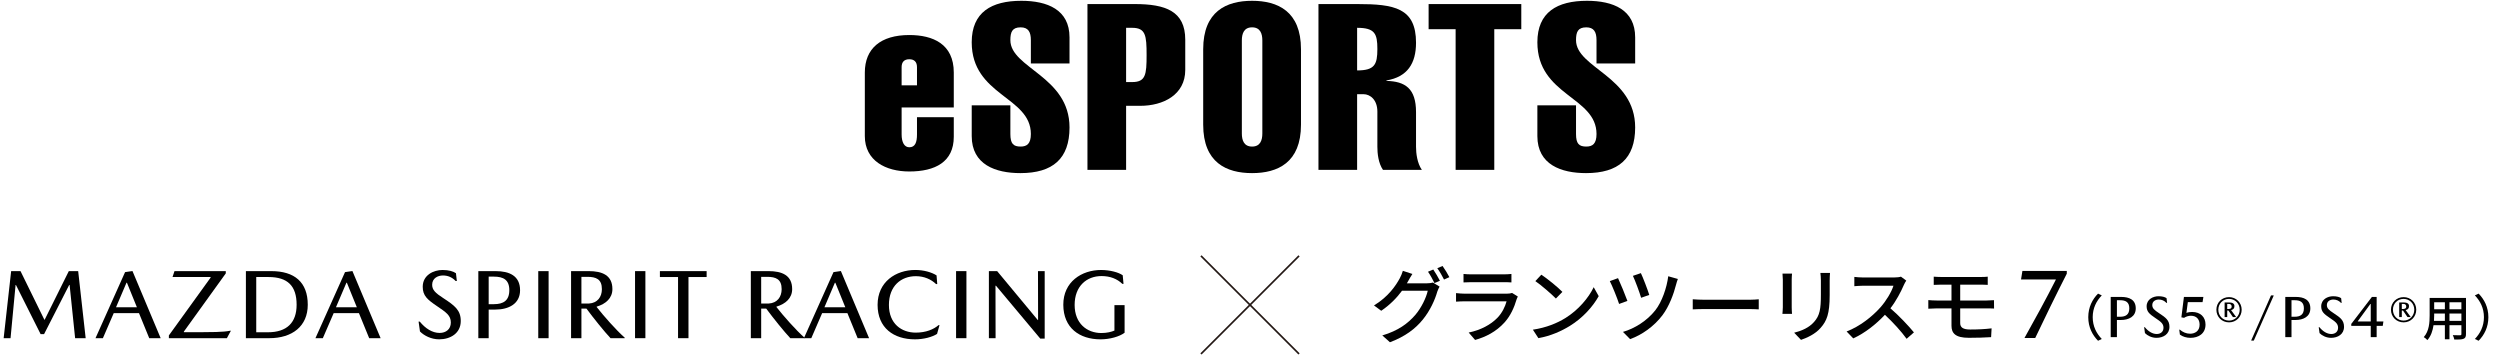 <?xml version="1.0" encoding="utf-8"?>
<!-- Generator: Adobe Illustrator 27.2.0, SVG Export Plug-In . SVG Version: 6.00 Build 0)  -->
<svg version="1.1" id="レイヤー_1" xmlns="http://www.w3.org/2000/svg" xmlns:xlink="http://www.w3.org/1999/xlink" x="0px"
	 y="0px" width="730px" height="105px" viewBox="0 0 730 105" enable-background="new 0 0 730 105" xml:space="preserve">
<g id="枠">
</g>
<g>
	<g>
		<g>
			<path d="M13.04,93.364l7.052-14.196h2.735l2.188,19.581h-3.08l-1.612-15.552h-0.115l-7.34,14.371H11.86L4.664,83.225H4.549
				L3.08,98.749H1.066l2.188-19.581h2.735l6.966,14.196H13.04z"/>
			<path d="M33.213,91.428l-3.167,7.321h-2.159l8.637-19.289l2.159-0.316l8.233,19.605h-3.339l-2.994-7.321
				C40.583,91.428,33.213,91.428,33.213,91.428z M39.979,89.729l-2.908-7.162h-0.144l-3.052,7.162H39.979z"/>
			<path d="M65.928,79.168v0.661l-12.24,16.996v0.173c9.274,0,11.261,0,13.565-0.432h0.173l-1.181,2.181H49.31v-0.803l12.183-16.878
				v-0.173H50.376l0.576-1.725C50.952,79.168,65.928,79.168,65.928,79.168z"/>
			<path d="M89.868,88.987c0,6.308-4.579,9.762-11.221,9.762h-6.845V79.168h7.449C85.95,79.168,89.868,82.362,89.868,88.987z
				 M86.612,88.987c0-5.502-2.617-8.094-8.195-8.094h-3.594v16.131h3.393C83.765,97.024,86.612,94.23,86.612,88.987z"/>
			<path d="M97.436,91.428l-3.167,7.321H92.11l8.637-19.289l2.159-0.316l8.233,19.605H107.8l-2.994-7.321
				C104.806,91.428,97.436,91.428,97.436,91.428z M104.201,89.729l-2.908-7.162h-0.144l-3.052,7.162H104.201z"/>
			<path d="M129.335,80.439c-1.5,0-3.144,0.806-3.144,2.705c0,1.525,0.952,2.417,3.259,3.914c3.341,2.187,5.093,3.511,5.093,6.676
				c0,3.597-3.045,5.351-6.304,5.351c-2.334,0-4.431-1.093-5.611-2.301l-0.403-2.877h0.346c1.639,2.014,3.679,3.309,5.784,3.309
				c1.875,0,3.288-1.093,3.288-3.05c0-2.072-1.413-2.993-4.038-4.777c-2.763-1.87-4.17-3.021-4.17-5.64
				c0-3.452,3.19-4.914,5.786-4.914c1.846,0,3.141,0.401,3.916,0.946l0.258,2.271h-0.344
				C132.015,80.957,130.777,80.439,129.335,80.439z"/>
			<path d="M151.86,84.752c0,4.006-3.369,5.645-7.244,5.645h-1.923v8.352h-3.021V79.17h5.088
				C148.663,79.17,151.86,80.488,151.86,84.752z M148.721,84.723c0-2.997-1.722-3.948-4.478-3.948h-1.55v8.041h1.55
				C146.97,88.816,148.721,87.778,148.721,84.723z"/>
			<path d="M160.193,98.749h-3.021V79.168h3.021V98.749z"/>
			<path d="M178.821,84.413c0,2.625-1.893,4.325-4.592,5.124v0.114c2.125,2.704,5.601,6.649,8.192,8.953v0.144h-4.145
				c-1.864-1.987-4.853-5.703-7.037-8.64h-1.466v8.64h-3.021V79.165h5.148C175.867,79.165,178.821,80.376,178.821,84.413z
				 M175.752,84.442c0-2.941-1.696-3.605-4.254-3.605h-1.725v7.786h2.242C174.43,88.48,175.752,86.72,175.752,84.442z"/>
			<path d="M188.454,98.749h-3.021V79.168h3.021V98.749z"/>
			<path d="M192.69,79.168h13.644v1.725h-5.299v17.856h-3.045V80.893h-5.299v-1.725H192.69z"/>
			<path d="M231.312,84.413c0,2.625-1.893,4.325-4.592,5.124v0.114c2.125,2.704,5.601,6.649,8.192,8.953v0.144h-4.145
				c-1.864-1.987-4.853-5.703-7.037-8.64h-1.466v8.64h-3.021V79.165h5.148C228.358,79.165,231.312,80.376,231.312,84.413z
				 M228.243,84.442c0-2.941-1.696-3.605-4.254-3.605h-1.725v7.786h2.242C226.921,88.48,228.243,86.72,228.243,84.442z"/>
			<path d="M240.068,91.428l-3.167,7.321h-2.159l8.637-19.289l2.159-0.316l8.233,19.605h-3.339l-2.994-7.321
				C247.438,91.428,240.068,91.428,240.068,91.428z M246.833,89.729l-2.908-7.162h-0.144l-3.052,7.162H246.833z"/>
			<path d="M267.427,80.646c-4.32,0-7.862,2.848-7.862,8.398c0,5.522,3.715,8.083,7.833,8.083c2.966,0,5.242-0.949,6.653-2.186
				h0.288l-0.72,2.561c-1.382,0.894-3.859,1.585-6.451,1.585c-6.221,0-10.912-3.341-10.912-10.071s5.325-10.187,11.027-10.187
				c2.419,0,4.752,0.663,6.192,1.586l0.202,2.531h-0.346C271.891,81.566,269.875,80.646,267.427,80.646z"/>
			<path d="M282.196,98.749h-3.021V79.168h3.021V98.749z"/>
			<path d="M303.093,79.165h1.956v19.703h-1.294L290.826,83.43h-0.144l0.029,15.319h-1.956V79.168h2.416l11.864,14.283h0.086
				L303.093,79.165z"/>
			<path d="M310.485,89.012c-0.029-6.734,5.38-10.176,11.018-10.176c2.618,0,5.123,0.686,6.333,1.544l0.23,2.502h-0.346
				c-1.499-1.439-3.514-2.273-6.074-2.273c-4.372,0-7.853,2.964-7.853,8.432c0,5.439,3.625,8.202,7.795,8.202
				c1.668,0,2.962-0.345,3.826-0.719v-7.425h2.968v8.058c-1.47,1.123-4.32,1.93-7.024,1.93
				C315.203,99.086,310.513,95.746,310.485,89.012z"/>
		</g>
		<g>
			<path d="M263.273,31.375v7.887c0,2.312,0.816,3.74,2.244,3.74c1.7,0,2.244-1.428,2.244-3.74v-5.031h10.743v5.711
				c0,7.344-5.439,10.131-12.987,10.131c-6.867,0-12.987-3.128-12.987-10.335V21.176c0-7.003,4.624-10.947,12.987-10.947
				c6.868,0,12.987,2.584,12.987,10.947v10.199H263.273z M267.76,24.916v-5.303c0-1.496-0.748-2.312-2.244-2.312
				s-2.244,0.816-2.244,2.312v5.303H267.76z"/>
			<path d="M301.012,18.524v-6.799c0-2.38-0.748-3.74-2.992-3.74c-2.448,0-2.992,1.36-2.992,3.74
				c0,8.159,17.271,10.539,17.271,25.497c0,9.111-4.896,13.327-14.347,13.327c-7.208,0-14.211-2.448-14.211-10.811v-8.975h11.287
				v8.363c0,2.855,0.884,3.671,2.992,3.671c1.836,0,2.992-0.816,2.992-3.671c0-10.947-17.271-11.151-17.271-26.79
				c0-8.771,5.78-12.103,14.483-12.103c7.615,0,14.075,2.584,14.075,10.675v7.615h-11.287V18.524z"/>
			<path d="M317.536,49.597V1.186h13.803c8.975,0,14.755,2.04,14.755,10.403v8.839c0,7.275-6.459,10.471-13.123,10.471h-4.147
				v18.698H317.536z M328.823,23.964h1.768c3.944,0,4.216-2.176,4.216-7.887s-0.272-7.955-4.216-7.955h-1.768V23.964z"/>
			<path d="M379.889,36.407c0,11.083-6.799,14.143-14.278,14.143s-14.278-3.06-14.278-14.143v-22.03
				c0-11.083,6.799-14.143,14.278-14.143s14.278,3.06,14.278,14.143L379.889,36.407L379.889,36.407z M362.619,38.99
				c0,1.972,0.612,3.808,2.992,3.808s2.992-1.836,2.992-3.808V11.793c0-1.972-0.612-3.808-2.992-3.808s-2.992,1.836-2.992,3.808
				V38.99z"/>
			<path d="M384.991,49.597V1.186h11.355c10.743,0,17.134,1.088,17.134,11.287c0,6.051-2.516,9.995-8.635,11.015v0.136
				c5.439,0.136,8.635,2.176,8.635,9.111v10.131c0,1.904,0.34,4.76,1.7,6.731h-11.355c-1.36-1.972-1.632-4.828-1.632-6.731V32.599
				c0-3.4-2.04-5.1-4.08-5.1h-1.835v22.098H384.991z M396.278,20.564c5.099,0,5.915-1.7,5.915-6.255
				c0-4.487-0.748-6.187-5.915-6.187V20.564z"/>
			<path d="M417.155,8.529V1.186h27.062v7.343h-7.887v41.068h-11.287V8.529H417.155z"/>
			<path d="M466.181,18.524v-6.799c0-2.38-0.748-3.74-2.992-3.74c-2.448,0-2.992,1.36-2.992,3.74c0,8.159,17.27,10.539,17.27,25.497
				c0,9.111-4.896,13.327-14.346,13.327c-7.208,0-14.21-2.448-14.21-10.811v-8.975h11.287v8.363c0,2.855,0.884,3.671,2.992,3.671
				c1.836,0,2.992-0.816,2.992-3.671c0-10.947-17.27-11.151-17.27-26.79c0-8.771,5.779-12.103,14.482-12.103
				c7.615,0,14.074,2.584,14.074,10.675v7.615h-11.287V18.524z"/>
		</g>
	</g>
	<g>
		<g>
			<g>
				<path d="M416.593,82.73c0.672,0,1.344-0.072,1.8-0.24l1.968,1.2c-0.24,0.384-0.504,0.984-0.672,1.464
					c-0.648,2.304-2.064,5.52-4.224,8.16c-2.208,2.712-5.112,4.92-9.6,6.624l-2.232-1.992c4.632-1.368,7.488-3.504,9.624-5.976
					c1.776-2.064,3.216-5.064,3.648-7.08h-7.512c-1.512,2.064-3.576,4.176-6.072,5.856l-2.112-1.56
					c4.176-2.52,6.408-5.832,7.536-7.944c0.288-0.504,0.696-1.464,0.888-2.16l2.784,0.912c-0.48,0.72-0.984,1.632-1.248,2.112
					c-0.12,0.216-0.216,0.408-0.36,0.624H416.593z M418.513,78.698c0.6,0.864,1.464,2.352,1.944,3.288l-1.584,0.672
					c-0.48-0.96-1.248-2.4-1.896-3.312L418.513,78.698z M421.225,77.666c0.648,0.888,1.56,2.4,1.992,3.264l-1.56,0.696
					c-0.504-1.032-1.296-2.4-1.968-3.312L421.225,77.666z"/>
				<path d="M443.209,86.594c-0.12,0.264-0.312,0.624-0.36,0.816c-0.696,2.352-1.752,4.776-3.528,6.744
					c-2.472,2.736-5.52,4.248-8.592,5.112l-1.872-2.16c3.48-0.72,6.432-2.28,8.4-4.32c1.368-1.416,2.232-3.216,2.664-4.8h-12.216
					c-0.576,0-1.632,0.024-2.544,0.096v-2.496c0.936,0.096,1.848,0.168,2.544,0.168h12.288c0.648,0,1.224-0.096,1.536-0.216
					L443.209,86.594z M427.345,79.994c0.648,0.072,1.512,0.12,2.28,0.12h9.36c0.768,0,1.752-0.048,2.352-0.12v2.472
					c-0.6-0.048-1.56-0.072-2.376-0.072h-9.336c-0.744,0-1.608,0.024-2.28,0.072L427.345,79.994L427.345,79.994z"/>
				<path d="M457.033,92.906c3.864-2.376,6.864-5.976,8.328-9.048l1.464,2.616c-1.728,3.096-4.68,6.384-8.424,8.688
					c-2.424,1.488-5.472,2.904-9.192,3.576l-1.608-2.472C451.609,95.666,454.729,94.322,457.033,92.906z M456.217,85.226
					l-1.896,1.944c-1.248-1.272-4.224-3.864-6-5.088l1.752-1.872C451.777,81.338,454.873,83.834,456.217,85.226z"/>
				<path d="M475.201,87.866l-2.424,0.888c-0.48-1.536-2.088-5.52-2.712-6.672l2.4-0.864
					C473.137,82.634,474.625,86.258,475.201,87.866z M489.937,81.458c-0.216,0.504-0.384,1.152-0.504,1.584
					c-0.72,2.832-2.04,6.408-4.008,9.024c-2.496,3.288-6.024,5.736-9.432,6.96l-2.088-2.112c3.36-0.96,7.008-3.216,9.432-6.288
					c1.968-2.496,3.36-6.6,3.792-9.96L489.937,81.458z M481.585,86.114l-2.376,0.84c-0.408-1.44-1.752-5.064-2.4-6.408l2.328-0.792
					C479.713,80.93,481.153,84.674,481.585,86.114z"/>
				<path d="M494.282,87.386c0.768,0.072,2.256,0.144,3.552,0.144h13.032c1.176,0,2.112-0.096,2.688-0.144v2.952
					c-0.528-0.024-1.608-0.096-2.664-0.096h-13.056c-1.344,0-2.76,0.048-3.552,0.096V87.386z"/>
				<path d="M523.274,79.898c-0.048,0.504-0.096,1.104-0.096,1.776v8.04c0,0.624,0.048,1.464,0.096,1.944h-2.808
					c0.024-0.408,0.12-1.248,0.12-1.944v-8.04c0-0.432-0.048-1.272-0.096-1.776H523.274z M534.362,79.706
					c-0.048,0.624-0.096,1.344-0.096,2.208v4.272c0,5.496-0.864,7.536-2.64,9.552c-1.56,1.824-3.984,2.904-5.736,3.504l-1.992-2.088
					c2.28-0.576,4.344-1.488,5.808-3.144c1.68-1.896,1.992-3.768,1.992-7.968v-4.128c0-0.864-0.072-1.584-0.144-2.208
					C531.554,79.706,534.362,79.706,534.362,79.706z"/>
				<path d="M556.634,81.938c-0.168,0.24-0.528,0.84-0.696,1.248c-0.84,1.968-2.256,4.68-3.936,6.84
					c2.472,2.112,5.376,5.208,6.864,7.032l-2.136,1.872c-1.56-2.16-3.96-4.8-6.336-7.008c-2.568,2.736-5.784,5.304-9.24,6.888
					l-1.944-2.016c3.888-1.488,7.488-4.368,9.864-7.032c1.632-1.824,3.24-4.464,3.816-6.336h-8.808c-0.936,0-2.232,0.12-2.616,0.144
					v-2.712c0.48,0.072,1.872,0.168,2.616,0.168h8.904c0.888,0,1.68-0.096,2.088-0.24L556.634,81.938z"/>
				<path d="M572.378,94.346c0,1.272,0.84,1.872,2.928,1.872c2.208,0,4.248-0.096,6.24-0.336l-0.144,2.568
					c-1.752,0.12-4.224,0.192-6.504,0.192c-3.96,0-5.064-1.368-5.064-3.528V90.05h-4.344c-0.648,0-1.728,0.048-2.424,0.096v-2.52
					c0.672,0.072,1.728,0.12,2.424,0.12h4.344v-4.632h-2.952c-0.84,0-1.56,0.024-2.232,0.072v-2.4
					c0.672,0.048,1.392,0.096,2.232,0.096h11.472c0.792,0,1.512-0.024,2.064-0.096v2.4c-0.6-0.024-1.2-0.072-2.064-0.072h-5.976
					v4.632h7.728c0.504,0,1.56-0.048,2.136-0.096l0.024,2.448c-0.624-0.048-1.584-0.048-2.112-0.048h-7.776L572.378,94.346
					L572.378,94.346z"/>
				<path d="M600.335,81.606H590.14l0.403-2.493h12.96v0.802c-2.909,5.695-6.624,13.3-9.216,18.774h-3.139
					C594.085,93.445,597.513,87.194,600.335,81.606z"/>
				<path d="M609.775,92.618c0-2.923,1.209-5.227,2.851-6.883l1.094,0.518c-1.569,1.642-2.649,3.715-2.649,6.365
					s1.08,4.723,2.649,6.365l-1.094,0.519C610.984,97.845,609.775,95.541,609.775,92.618z"/>
				<path d="M623.639,90.051c0,2.403-2.021,3.387-4.346,3.387h-1.154v5.011h-1.812V86.702h3.053
					C621.722,86.702,623.639,87.493,623.639,90.051z M621.756,90.034c0-1.798-1.033-2.369-2.687-2.369h-0.93v4.824h0.93
					C620.705,92.489,621.756,91.867,621.756,90.034z"/>
				<path d="M630.353,87.463c-0.9,0-1.886,0.483-1.886,1.623c0,0.915,0.571,1.45,1.956,2.348c2.004,1.312,3.056,2.106,3.056,4.005
					c0,2.158-1.827,3.21-3.783,3.21c-1.401,0-2.659-0.655-3.366-1.38l-0.242-1.727h0.208c0.983,1.208,2.207,1.986,3.47,1.986
					c1.125,0,1.973-0.656,1.973-1.83c0-1.243-0.848-1.796-2.422-2.866c-1.658-1.123-2.502-1.813-2.502-3.384
					c0-2.071,1.914-2.948,3.471-2.948c1.108,0,1.885,0.241,2.35,0.567l0.155,1.362h-0.207
					C631.962,87.774,631.219,87.463,630.353,87.463z"/>
				<path d="M639.746,92.199c-0.708,0-1.452,0.242-1.987,0.604l-0.795-0.138l0.743-5.966h5.684l-0.242,1.522h-4.302l-0.415,3.149
					c0.501-0.19,1.106-0.277,1.659-0.277c2.454,0,3.921,1.485,3.921,3.676c0,2.674-2.089,3.881-4.405,3.881
					c-1.123,0-2.281-0.345-3.076-0.949l-0.19-1.449h0.173c0.83,0.725,1.866,1.19,3.007,1.19c1.365,0,2.765-0.742,2.765-2.639
					C642.286,93.286,641.423,92.199,639.746,92.199z"/>
				<path d="M650.885,94.129c-2.11,0-3.701-1.606-3.701-3.695c0-2.086,1.609-3.676,3.701-3.676c2.052,0,3.682,1.59,3.682,3.676
					C654.567,92.488,652.989,94.129,650.885,94.129z M653.995,90.434c0-1.776-1.353-3.159-3.127-3.159
					c-1.798,0-3.112,1.4-3.112,3.159c0,1.761,1.297,3.179,3.13,3.179C652.659,93.612,653.995,92.194,653.995,90.434z
					 M652.451,89.365c0,0.639-0.257,1-0.978,1.188l1.481,2.022h-0.948l-1.312-1.902h-0.346v1.902h-0.761v-4.262h1.245
					C651.732,88.313,652.451,88.554,652.451,89.365z M651.646,89.486c0-0.483-0.346-0.742-0.813-0.742h-0.484v1.485h0.242
					C650.971,90.229,651.646,90.229,651.646,89.486z"/>
				<path d="M657.357,99.381l5.756-13.075l0.086-0.043h0.676l0.043,0.072l-5.786,13.075l-0.072,0.043h-0.66L657.357,99.381z"/>
				<path d="M674.617,90.051c0,2.403-2.021,3.387-4.346,3.387h-1.154v5.011h-1.812V86.702h3.053
					C672.7,86.702,674.617,87.493,674.617,90.051z M672.734,90.034c0-1.798-1.033-2.369-2.687-2.369h-0.93v4.824h0.93
					C671.683,92.489,672.734,91.867,672.734,90.034z"/>
				<path d="M681.331,87.463c-0.9,0-1.886,0.483-1.886,1.623c0,0.915,0.571,1.45,1.956,2.348c2.004,1.312,3.056,2.106,3.056,4.005
					c0,2.158-1.827,3.21-3.783,3.21c-1.401,0-2.659-0.655-3.366-1.38l-0.242-1.727h0.208c0.983,1.208,2.207,1.986,3.47,1.986
					c1.125,0,1.973-0.656,1.973-1.83c0-1.243-0.848-1.796-2.422-2.866c-1.658-1.123-2.502-1.813-2.502-3.384
					c0-2.071,1.914-2.948,3.471-2.948c1.108,0,1.885,0.241,2.35,0.567l0.155,1.362h-0.207
					C682.939,87.774,682.196,87.463,681.331,87.463z"/>
				<path d="M695.952,93.872l-0.19,1.279h-1.78v3.298h-1.726v-3.298h-5.685v-0.57l6.03-7.88h1.381v7.171H695.952z M692.256,88.773
					h-0.121l-3.646,4.996v0.104h3.767L692.256,88.773L692.256,88.773z"/>
				<path d="M701.863,94.129c-2.11,0-3.701-1.606-3.701-3.695c0-2.086,1.609-3.676,3.701-3.676c2.052,0,3.682,1.59,3.682,3.676
					C705.544,92.488,703.967,94.129,701.863,94.129z M704.972,90.434c0-1.776-1.353-3.159-3.127-3.159
					c-1.798,0-3.112,1.4-3.112,3.159c0,1.761,1.297,3.179,3.13,3.179C703.637,93.612,704.972,92.194,704.972,90.434z
					 M703.429,89.365c0,0.639-0.257,1-0.978,1.188l1.481,2.022h-0.948l-1.312-1.902h-0.346v1.902h-0.761v-4.262h1.245
					C702.71,88.313,703.429,88.554,703.429,89.365z M702.624,89.486c0-0.483-0.346-0.742-0.813-0.742h-0.484v1.485h0.242
					C701.949,90.229,702.624,90.229,702.624,89.486z"/>
				<path d="M720.067,97.544c0,0.777-0.188,1.18-0.706,1.381c-0.533,0.216-1.368,0.245-2.693,0.23
					c-0.058-0.36-0.274-0.949-0.446-1.294c0.921,0.043,1.872,0.029,2.146,0.029c0.259,0,0.36-0.086,0.36-0.36v-2.58h-3.485v4.119
					h-1.339V94.95h-3.312c-0.23,1.585-0.749,3.198-1.8,4.363c-0.202-0.259-0.749-0.719-1.051-0.877
					c1.57-1.742,1.714-4.291,1.714-6.322v-5.125h10.613L720.067,97.544L720.067,97.544z M713.904,93.685v-2.133h-3.125v0.577
					c0,0.49-0.015,1.023-0.058,1.557L713.904,93.685L713.904,93.685z M710.779,88.268V90.3h3.125v-2.032
					C713.904,88.268,710.779,88.268,710.779,88.268z M718.728,88.268h-3.485V90.3h3.485V88.268z M718.728,93.685v-2.133h-3.485
					v2.133H718.728z"/>
				<path d="M726.605,92.618c0,2.923-1.21,5.228-2.852,6.883l-1.094-0.519c1.57-1.642,2.649-3.715,2.649-6.365
					c0-2.649-1.08-4.723-2.649-6.365l1.094-0.518C725.395,87.391,726.605,89.695,726.605,92.618z"/>
			</g>
		</g>
		<g>
			
				<line fill="none" stroke="#231815" stroke-width="0.5" stroke-miterlimit="10" x1="350.679" y1="74.709" x2="379.321" y2="103.35"/>
			
				<line fill="none" stroke="#231815" stroke-width="0.5" stroke-miterlimit="10" x1="379.321" y1="74.709" x2="350.679" y2="103.35"/>
		</g>
	</g>
</g>
</svg>
